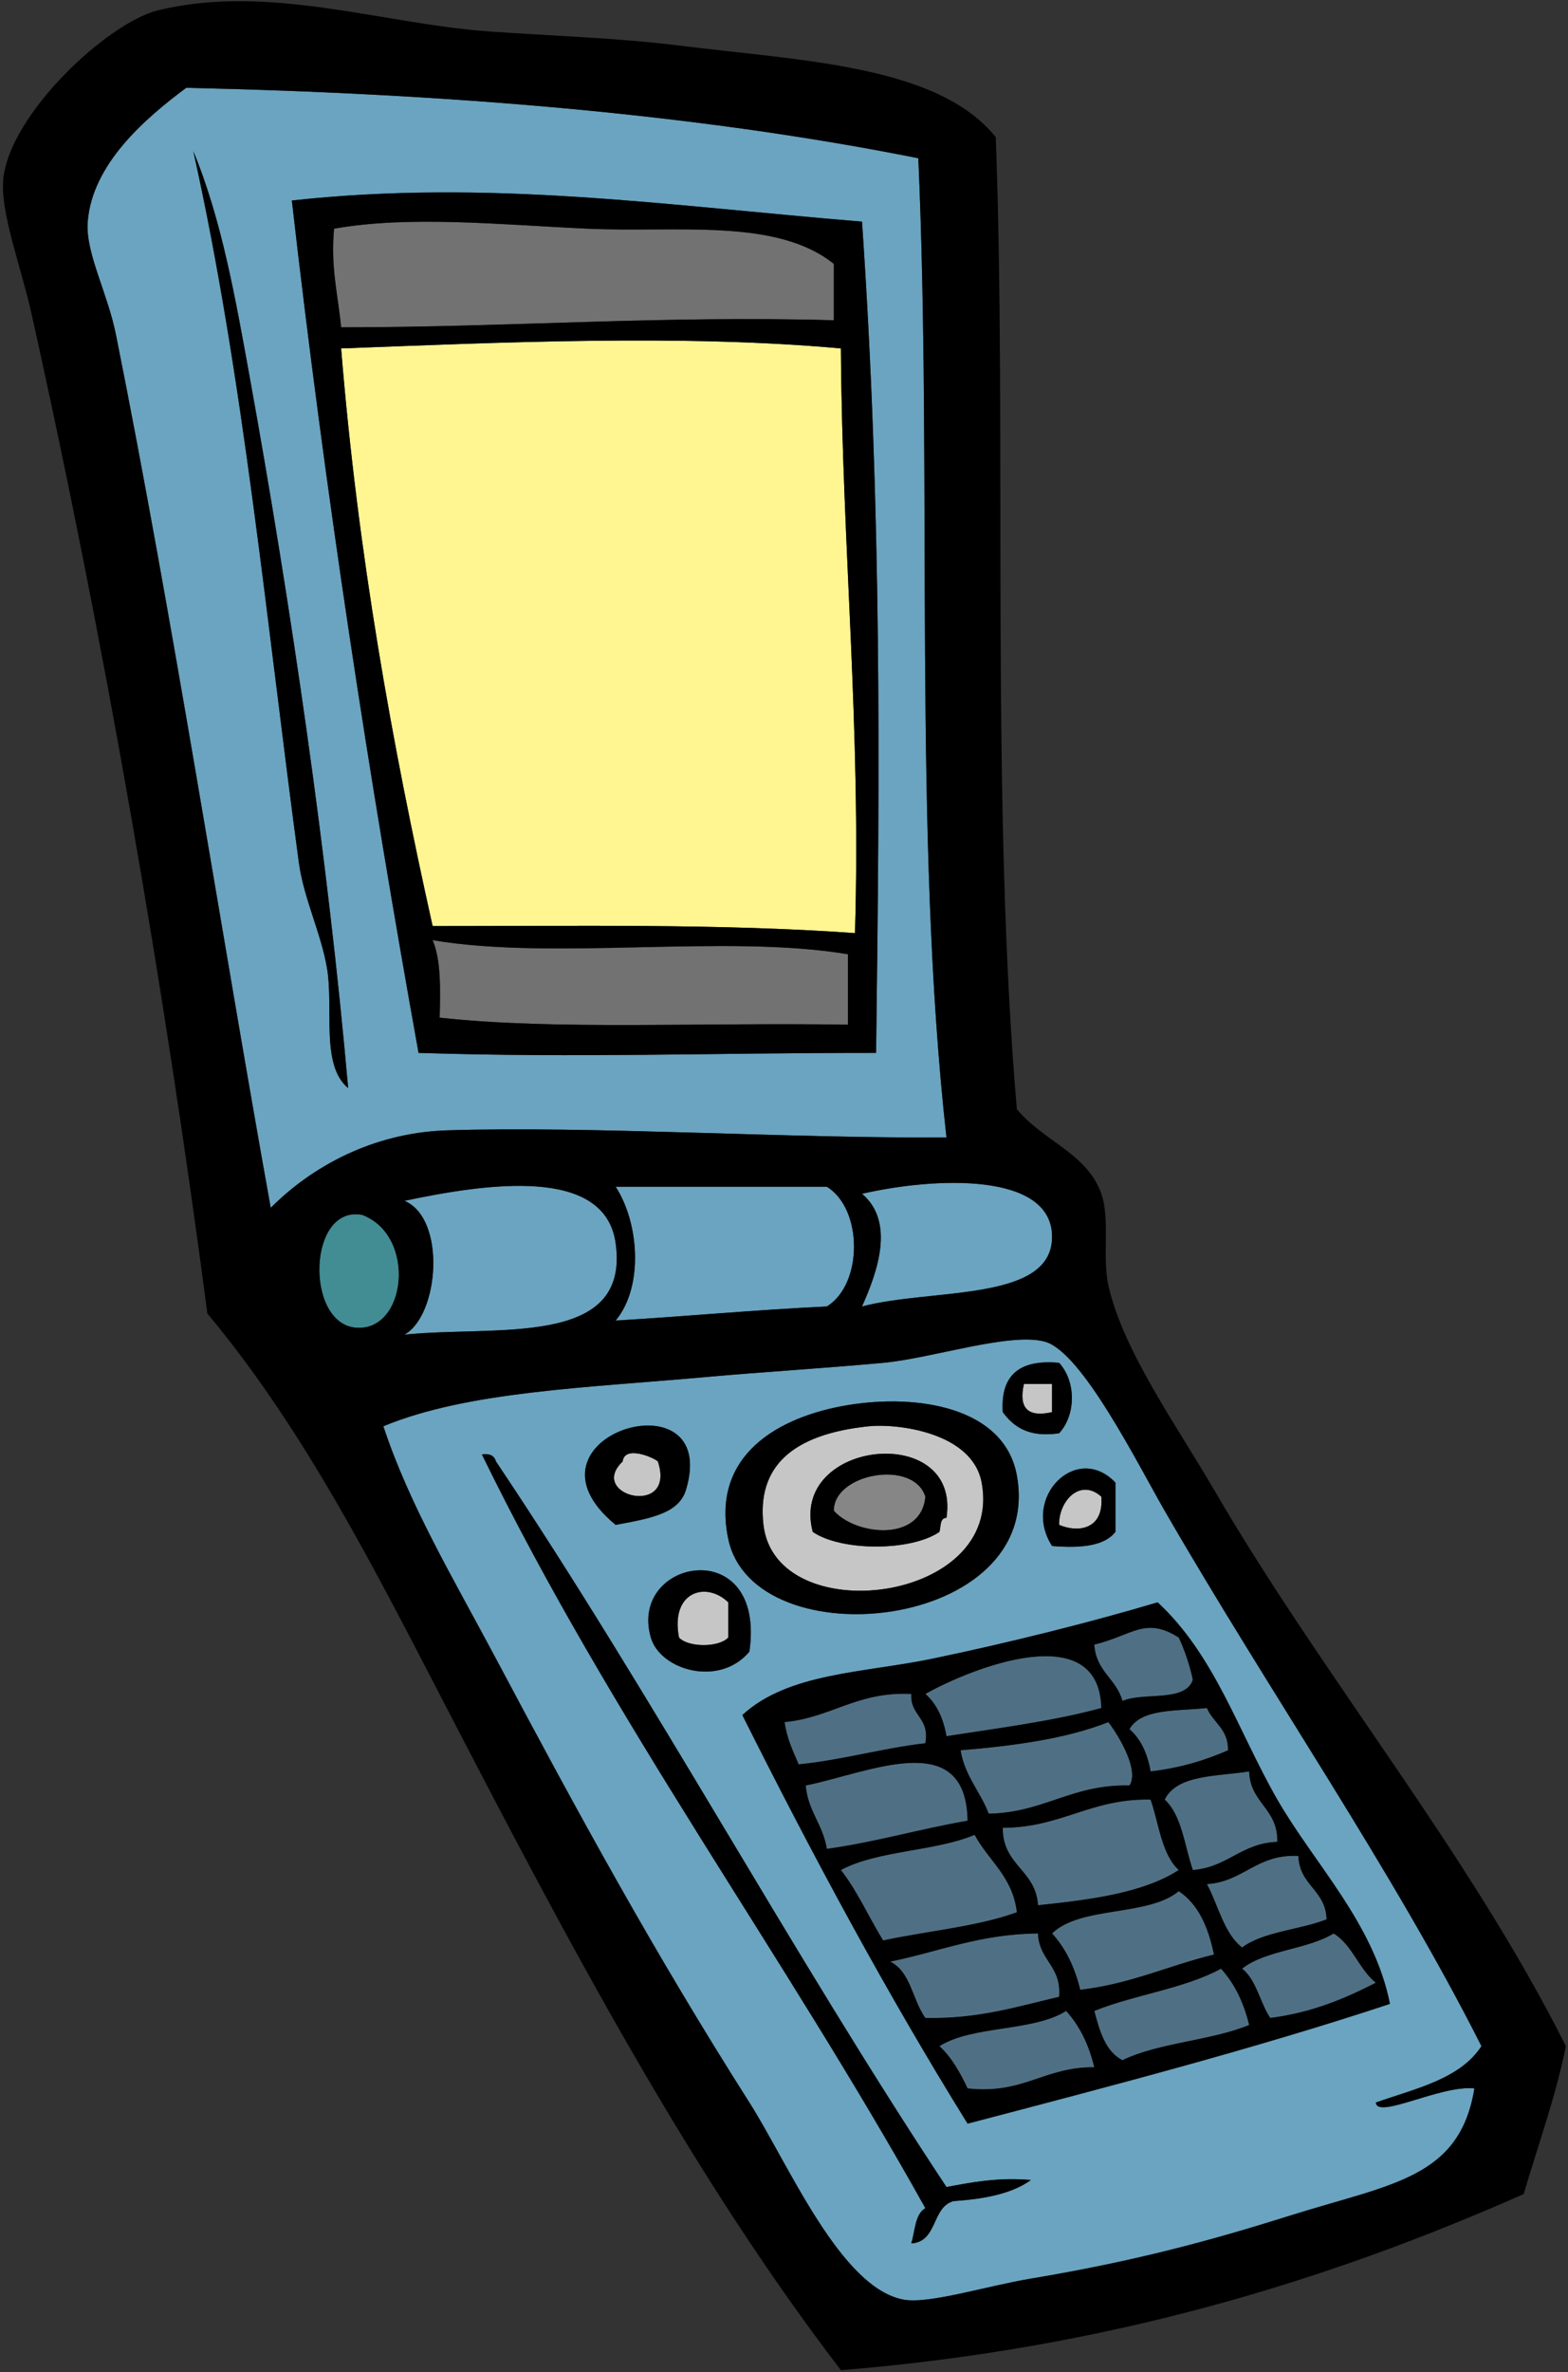 <?xml version="1.0" encoding="UTF-8"?>
<!DOCTYPE svg PUBLIC "-//W3C//DTD SVG 1.1//EN" "http://www.w3.org/Graphics/SVG/1.1/DTD/svg11.dtd">
<svg version="1.1" xmlns="http://www.w3.org/2000/svg" xmlns:xlink="http://www.w3.org/1999/xlink" x="0" y="0" width="514" height="777" viewBox="0, 0, 514, 777">
  <rect x="0" y="0" width="514" height="777" fill="#333333" stroke="none"/>
  <g id="Layer_1">
    <path d="M344.872,462.558 C344.872,459.48 344.872,456.404 344.872,453.327 C341.796,453.327 338.72,453.327 335.644,453.327 C333.851,461.271 336.927,464.349 344.872,462.558" fill="#C6C6C6"/>
    <path d="M321.798,485.632 C318.679,468.98 293.759,466.259 284.879,467.172 C259.305,469.803 248.098,480.685 250.267,499.476 C254.273,534.19 329.215,525.222 321.798,485.632 z M310.261,497.169 C308.018,497.232 308.47,499.993 307.954,501.784 C298.56,508.177 275.812,508.177 266.42,501.784 C258.497,471.591 315.049,465.645 310.261,497.169" fill="#C6C6C6"/>
    <path d="M303.339,490.247 C299.508,477.88 273.206,482.611 273.342,494.861 C280.546,502.973 301.995,505.237 303.339,490.247" fill="#868686"/>
    <path d="M386.405,612.541 C380.789,607.39 379.935,597.477 377.177,589.467 C357.529,589.048 347.924,598.672 328.72,598.696 C328.609,611.114 339.569,612.46 340.257,624.078 C357.66,622.252 374.711,620.073 386.405,612.541" fill="#4F7084"/>
    <path d="M238.729,536.395 C238.729,532.55 238.729,528.704 238.729,524.858 C231.551,517.863 219.672,521.25 222.577,536.395 C225.657,539.687 235.65,539.687 238.729,536.395" fill="#C6C6C6"/>
    <path d="M381.792,589.467 C387.409,594.617 388.264,604.53 391.021,612.541 C402.442,611.656 406.85,603.757 418.71,603.311 C418.941,592.313 409.807,590.679 409.481,580.236 C398.865,581.929 385.849,581.218 381.792,589.467" fill="#4F7084"/>
    <path d="M361.024,490.247 C354.144,484.045 347.035,491.602 347.181,499.476 C353.658,502.247 361.891,500.802 361.024,490.247" fill="#C6C6C6"/>
    <path d="M215.655,478.709 C214.256,477.38 204.71,473.309 204.119,478.709 C192.251,489.96 221.793,497.272 215.655,478.709" fill="#C6C6C6"/>
    <path d="M282.571,427.946 C305.604,421.864 345.19,426.631 344.872,404.871 C344.567,383.965 306.793,385.487 282.571,391.026 C293.512,400.286 287.571,416.747 282.571,427.946" fill="#6AA4C0"/>
    <path d="M273.342,104.903 C273.342,98.75 273.342,92.597 273.342,86.444 C254.524,71.305 222.014,76.244 192.581,74.906 C163.886,73.603 134.495,70.504 109.513,74.906 C108.31,87.645 110.835,96.659 111.82,107.21 C166.457,107.237 217.123,103.295 273.342,104.903" fill="#727272"/>
    <path d="M363.331,564.085 C349.551,569.531 332.621,571.831 314.876,573.314 C316.316,581.872 321.362,586.826 324.106,594.082 C342.243,593.759 351.333,584.39 370.255,584.852 C373.427,579.995 367.182,569.135 363.331,564.085" fill="#4F7084"/>
    <path d="M280.265,305.651 C282.297,238.241 276.065,179.095 275.649,114.133 C223.974,109.435 164.06,112.156 111.82,114.133 C117.321,181.701 128.495,243.597 141.817,303.344 C188.729,303.35 236.482,302.516 280.265,305.651" fill="#FFF691"/>
    <path d="M277.956,335.647 C277.956,327.957 277.956,320.265 277.956,312.573 C237.781,305.831 181.969,314.725 141.817,307.958 C144.579,314.427 144.355,323.88 144.125,333.34 C181.879,337.496 231.085,334.844 277.956,335.647" fill="#727272"/>
    <path d="M271.034,388.72 C247.96,388.72 224.886,388.72 201.811,388.72 C209.457,400.434 211.089,421.406 201.811,432.56 C225.042,431.179 247.534,429.058 271.034,427.946 C282.919,420.674 282.919,395.99 271.034,388.72" fill="#6AA4C0"/>
    <path d="M132.588,437.175 C162.528,434.061 206.692,441.723 201.811,407.179 C198.25,381.972 159.894,387.589 132.588,393.334 C146.389,399.194 143.939,430.827 132.588,437.175" fill="#6AA4C0"/>
    <path d="M118.743,397.948 C100.889,394.588 99.96,433.186 116.435,434.868 C133.249,436.584 136.763,404.793 118.743,397.948" fill="#428C94"/>
    <path d="M310.261,372.567 C299.187,273.653 305.692,157.159 301.031,51.832 C227.93,37.25 146.817,30.681 61.057,28.758 C47.301,38.98 30.247,53.826 28.753,72.599 C27.942,82.777 35.229,95.797 37.982,109.518 C56.727,202.938 72.682,306.573 88.746,395.641 C102.038,382.269 122.113,371.045 146.433,370.259 C193.182,368.748 259.57,372.974 310.261,372.567 z M107.206,317.188 C105.263,305.671 99.552,294.248 97.976,282.577 C87.474,204.813 79.81,123.035 63.365,49.524 C72.661,71.907 77.206,97.879 81.824,123.363 C95.364,198.086 107.514,281.405 114.128,356.414 C105.041,348.9 109.422,330.324 107.206,317.188 z M95.669,65.677 C160.59,58.587 218.853,67.389 282.571,72.599 C289.024,166.872 288.413,250.727 287.186,344.877 C232.504,344.853 190.214,346.572 137.203,344.877 C120.882,254.287 106.621,161.636 95.669,65.677" fill="#6AA4C0"/>
    <path d="M307.954,670.227 C311.946,673.926 314.713,678.851 317.183,684.071 C335.409,686.146 342.374,676.958 358.718,677.148 C356.929,669.709 353.893,663.514 349.487,658.689 C338.648,665.542 318.791,663.375 307.954,670.227" fill="#4F7084"/>
    <path d="M358.718,658.689 C360.482,665.384 362.366,671.962 367.946,674.842 C379.845,669.051 396.953,668.467 409.481,663.305 C407.692,655.864 404.657,649.669 400.251,644.846 C388.33,651.385 371.859,653.372 358.718,658.689" fill="#4F7084"/>
    <path d="M340.257,633.309 C321.204,633.483 307.788,639.296 291.802,642.537 C298.537,645.801 299.122,655.214 303.339,660.997 C320.642,661.379 333.45,657.268 347.181,654.074 C348.055,643.971 340.585,642.21 340.257,633.309" fill="#4F7084"/>
    <path d="M319.491,601.004 C306.504,606.477 287.638,606.069 275.649,612.541 C281.064,619.435 284.79,628.013 289.494,635.615 C304.06,632.489 320.355,631.097 333.335,626.386 C331.985,614.659 324.053,609.518 319.491,601.004" fill="#4F7084"/>
    <path d="M407.173,637.923 C414.211,632.654 426.044,632.181 434.863,628.693 C434.57,618.986 425.926,617.633 425.633,607.926 C411.869,607.238 407.859,616.303 395.636,617.156 C399.41,624.149 401.136,633.191 407.173,637.923" fill="#4F7084"/>
    <path d="M397.944,640.23 C396.111,631.294 392.872,623.767 386.405,619.463 C376.331,627.848 354.229,624.206 344.872,633.309 C349.277,638.132 352.314,644.326 354.102,651.768 C370.66,649.866 383.074,643.82 397.944,640.23" fill="#4F7084"/>
    <path d="M485.627,670.227 C456.445,612.41 415.997,554.122 381.792,494.861 C372.938,479.522 354.71,442.884 342.565,439.483 C331.131,436.28 305.49,444.94 289.494,446.405 C269.863,448.203 248.817,449.482 231.808,451.02 C192.316,454.589 153.379,455.71 125.666,467.172 C134.171,492.944 148.541,516.921 162.584,543.317 C189.723,594.329 214.203,639.227 245.653,688.686 C258.524,708.929 275.635,749.767 296.416,753.295 C304.709,754.703 323.493,748.786 337.95,746.373 C371.709,740.737 396.358,734.09 423.325,725.606 C456.004,715.325 478.536,713.598 483.318,684.071 C472.219,682.896 451.437,694.31 451.016,688.686 C464.122,684.102 478.679,680.971 485.627,670.227 z M365.64,485.632 C365.64,491.017 365.64,496.399 365.64,501.784 C361.92,506.525 354.07,507.136 344.872,506.398 C334.684,490.555 352.934,472.306 365.64,485.632 z M347.181,446.405 C352.764,452.481 352.764,463.402 347.181,469.479 C337.274,470.924 332.315,467.423 328.72,462.558 C327.896,450.196 334.467,445.228 347.181,446.405 z M277.956,460.25 C300.907,456.474 329.284,460.958 333.335,483.324 C342.56,534.251 247.098,544.01 238.729,504.091 C232.996,476.736 255.029,464.021 277.956,460.25 z M245.653,541.01 C235.798,552.767 216.426,547.069 213.349,536.395 C205.865,510.44 251.238,502.085 245.653,541.01 z M224.886,487.938 C222.602,495.588 213.874,497.279 201.811,499.476 C166.518,470.474 236.42,449.31 224.886,487.938 z M312.568,720.991 C305.319,722.972 307.44,734.323 298.724,734.836 C300,730.727 299.908,725.252 303.339,723.298 C256.536,639.344 200.856,564.272 157.97,476.401 C160.652,476.026 162.075,476.91 162.584,478.709 C214.148,555.593 259.06,639.13 310.261,716.376 C318.692,714.81 327.04,713.156 337.95,714.068 C331.705,718.592 322.639,720.294 312.568,720.991 z M317.183,695.608 C290.668,652.899 266.449,607.896 243.345,561.777 C258.477,547.873 283.113,548.003 305.646,543.317 C331.144,538.017 357.921,531.28 379.483,524.858 C398.292,542.295 405.924,567.25 418.71,589.467 C430.898,610.641 450.362,629.975 455.63,656.383 C411.119,671.096 364.102,683.303 317.183,695.608" fill="#6AA4C0"/>
    <path d="M264.112,584.852 C264.861,593.332 269.804,597.619 271.034,605.619 C287.229,603.353 301.44,599.105 317.183,596.389 C316.714,565.484 284.815,580.683 264.112,584.852" fill="#4F7084"/>
    <path d="M416.403,660.997 C430.046,659.257 440.838,654.666 451.016,649.46 C445.459,645.018 443.357,637.121 437.17,633.309 C428.621,638.603 414.888,638.714 407.173,644.846 C411.903,648.576 412.99,655.949 416.403,660.997" fill="#4F7084"/>
    <path d="M391.021,550.24 C391.021,550.24 389.713,543.362 386.405,536.395 C375.453,529.425 371.34,535.608 358.718,538.702 C359.225,547.426 365.971,549.909 367.946,557.162 C374.944,554.161 388.477,557.694 391.021,550.24" fill="#4F7084"/>
    <path d="M370.255,566.393 C373.941,569.628 376.149,574.342 377.177,580.236 C386.827,579.119 395.087,576.61 402.558,573.314 C402.661,566.29 397.686,564.342 395.636,559.47 C385.936,560.537 374.143,559.514 370.255,566.393" fill="#4F7084"/>
    <path d="M310.261,568.699 C327.567,566.01 345.329,563.772 361.024,559.47 C360.317,529.64 318.251,546.479 303.339,554.854 C307.024,558.091 309.233,562.805 310.261,568.699" fill="#4F7084"/>
    <path d="M298.724,554.854 C280.963,554.017 272.614,562.587 257.19,564.085 C257.949,569.478 259.963,573.618 261.805,577.93 C276.487,576.459 288.865,572.686 303.339,571.007 C304.856,562.567 298.346,562.155 298.724,554.854" fill="#4F7084"/>
    <path d="M63.365,49.524 C79.81,123.035 87.474,204.813 97.976,282.577 C99.552,294.248 105.263,305.671 107.206,317.188 C109.422,330.324 105.041,348.9 114.128,356.414 C107.514,281.405 95.364,198.086 81.824,123.363 C77.206,97.879 72.661,71.907 63.365,49.524" fill="#000000"/>
    <path d="M287.186,344.877 C288.413,250.727 289.024,166.872 282.571,72.599 C218.853,67.389 160.59,58.587 95.669,65.677 C106.621,161.636 120.882,254.287 137.203,344.877 C190.214,346.572 232.504,344.853 287.186,344.877 z M109.513,74.906 C134.495,70.504 163.886,73.603 192.581,74.906 C222.014,76.244 254.524,71.305 273.342,86.444 C273.342,92.597 273.342,98.75 273.342,104.903 C217.123,103.295 166.457,107.237 111.82,107.21 C110.835,96.659 108.31,87.645 109.513,74.906 z M111.82,114.133 C164.06,112.156 223.974,109.435 275.649,114.133 C276.065,179.095 282.297,238.241 280.265,305.651 C236.482,302.516 188.729,303.35 141.817,303.344 C128.495,243.597 117.321,181.701 111.82,114.133 z M141.817,307.958 C181.969,314.725 237.781,305.831 277.956,312.573 C277.956,320.265 277.956,327.957 277.956,335.647 C231.085,334.844 181.879,337.496 144.125,333.34 C144.355,323.88 144.579,314.427 141.817,307.958" fill="#000000"/>
    <path d="M347.181,469.479 C352.764,463.402 352.764,452.481 347.181,446.405 C334.467,445.228 327.896,450.196 328.72,462.558 C332.315,467.423 337.274,470.924 347.181,469.479 z M335.644,453.327 C338.72,453.327 341.796,453.327 344.872,453.327 C344.872,456.404 344.872,459.48 344.872,462.558 C336.927,464.349 333.851,461.271 335.644,453.327" fill="#000000"/>
    <path d="M333.335,483.324 C329.284,460.958 300.907,456.474 277.956,460.25 C255.029,464.021 232.996,476.736 238.729,504.091 C247.098,544.01 342.56,534.251 333.335,483.324 z M284.879,467.172 C293.759,466.259 318.679,468.98 321.798,485.632 C329.215,525.222 254.273,534.19 250.267,499.476 C248.098,480.685 259.305,469.803 284.879,467.172" fill="#000000"/>
    <path d="M201.811,499.476 C213.874,497.279 222.602,495.588 224.886,487.938 C236.42,449.31 166.518,470.474 201.811,499.476 z M204.119,478.709 C204.71,473.309 214.256,477.38 215.655,478.709 C221.793,497.272 192.251,489.96 204.119,478.709" fill="#000000"/>
    <path d="M310.261,716.376 C259.06,639.13 214.148,555.593 162.584,478.709 C162.075,476.91 160.652,476.026 157.97,476.401 C200.856,564.272 256.536,639.344 303.339,723.298 C299.908,725.252 300,730.727 298.724,734.836 C307.44,734.323 305.319,722.972 312.568,720.991 C322.639,720.294 331.705,718.592 337.95,714.068 C327.04,713.156 318.692,714.81 310.261,716.376" fill="#000000"/>
    <path d="M307.954,501.784 C308.47,499.993 308.018,497.232 310.261,497.169 C315.049,465.645 258.497,471.591 266.42,501.784 C275.812,508.177 298.56,508.177 307.954,501.784 z M303.339,490.247 C301.995,505.237 280.546,502.973 273.342,494.861 C273.206,482.611 299.508,477.88 303.339,490.247" fill="#000000"/>
    <path d="M344.872,506.398 C354.07,507.136 361.92,506.525 365.64,501.784 C365.64,496.399 365.64,491.017 365.64,485.632 C352.934,472.306 334.684,490.555 344.872,506.398 z M361.024,490.247 C361.891,500.802 353.658,502.247 347.181,499.476 C347.035,491.602 354.144,484.045 361.024,490.247" fill="#000000"/>
    <path d="M213.349,536.395 C216.426,547.069 235.798,552.767 245.653,541.01 C251.238,502.085 205.865,510.44 213.349,536.395 z M238.729,524.858 C238.729,528.704 238.729,532.55 238.729,536.395 C235.65,539.687 225.657,539.687 222.577,536.395 C219.672,521.25 231.551,517.863 238.729,524.858" fill="#000000"/>
    <path d="M379.483,524.858 C357.921,531.28 331.144,538.017 305.646,543.317 C283.113,548.003 258.477,547.873 243.345,561.777 C266.449,607.896 290.668,652.899 317.183,695.608 C364.102,683.303 411.119,671.096 455.63,656.383 C450.362,629.975 430.898,610.641 418.71,589.467 C405.924,567.25 398.292,542.295 379.483,524.858 z M418.71,603.311 C406.85,603.757 402.442,611.656 391.021,612.541 C388.264,604.53 387.409,594.617 381.792,589.467 C385.849,581.218 398.865,581.929 409.481,580.236 C409.807,590.679 418.941,592.313 418.71,603.311 z M377.177,589.467 C379.935,597.477 380.789,607.39 386.405,612.541 C374.711,620.073 357.66,622.252 340.257,624.078 C339.569,612.46 328.609,611.114 328.72,598.696 C347.924,598.672 357.529,589.048 377.177,589.467 z M324.106,594.082 C321.362,586.826 316.316,581.872 314.876,573.314 C332.621,571.831 349.551,569.531 363.331,564.085 C367.182,569.135 373.427,579.995 370.255,584.852 C351.333,584.39 342.243,593.759 324.106,594.082 z M386.405,619.463 C392.872,623.767 396.111,631.294 397.944,640.23 C383.074,643.82 370.66,649.866 354.102,651.768 C352.314,644.326 349.277,638.132 344.872,633.309 C354.229,624.206 376.331,627.848 386.405,619.463 z M402.558,573.314 C395.087,576.61 386.827,579.119 377.177,580.236 C376.149,574.342 373.941,569.628 370.255,566.393 C374.143,559.514 385.936,560.537 395.636,559.47 C397.686,564.342 402.661,566.29 402.558,573.314 z M386.405,536.395 C389.713,543.362 391.021,550.24 391.021,550.24 C388.477,557.694 374.944,554.161 367.946,557.162 C365.971,549.909 359.225,547.426 358.718,538.702 C371.34,535.608 375.453,529.425 386.405,536.395 z M361.024,559.47 C345.329,563.772 327.567,566.01 310.261,568.699 C309.233,562.805 307.024,558.091 303.339,554.854 C318.251,546.479 360.317,529.64 361.024,559.47 z M257.19,564.085 C272.614,562.587 280.963,554.017 298.724,554.854 C298.346,562.155 304.856,562.567 303.339,571.007 C288.865,572.686 276.487,576.459 261.805,577.93 C259.963,573.618 257.949,569.478 257.19,564.085 z M264.112,584.852 C284.815,580.683 316.714,565.484 317.183,596.389 C301.44,599.105 287.229,603.353 271.034,605.619 C269.804,597.619 264.861,593.332 264.112,584.852 z M275.649,612.541 C287.638,606.069 306.504,606.477 319.491,601.004 C324.053,609.518 331.985,614.659 333.335,626.386 C320.355,631.097 304.06,632.489 289.494,635.615 C284.79,628.013 281.064,619.435 275.649,612.541 z M303.339,660.997 C299.122,655.214 298.537,645.801 291.802,642.537 C307.788,639.296 321.204,633.483 340.257,633.309 C340.585,642.21 348.055,643.971 347.181,654.074 C333.45,657.268 320.642,661.379 303.339,660.997 z M317.183,684.071 C314.713,678.851 311.946,673.926 307.954,670.227 C318.791,663.375 338.648,665.542 349.487,658.689 C353.893,663.514 356.929,669.709 358.718,677.148 C342.374,676.958 335.409,686.146 317.183,684.071 z M367.946,674.842 C362.366,671.962 360.482,665.384 358.718,658.689 C371.859,653.372 388.33,651.385 400.251,644.846 C404.657,649.669 407.692,655.864 409.481,663.305 C396.953,668.467 379.845,669.051 367.946,674.842 z M451.016,649.46 C440.838,654.666 430.046,659.257 416.403,660.997 C412.99,655.949 411.903,648.576 407.173,644.846 C414.888,638.714 428.621,638.603 437.17,633.309 C443.357,637.121 445.459,645.018 451.016,649.46 z M425.633,607.926 C425.926,617.633 434.57,618.986 434.863,628.693 C426.044,632.181 414.211,632.654 407.173,637.923 C401.136,633.191 399.41,624.149 395.636,617.156 C407.859,616.303 411.869,607.238 425.633,607.926" fill="#000000"/>
    <path d="M363.331,421.023 C361.276,411.82 363.966,399.397 361.024,391.026 C356.365,377.768 342.251,374 333.335,363.337 C324.685,263.529 330.057,142.666 326.413,44.91 C307.398,21.351 263.175,19.979 222.577,14.913 C202.501,12.407 181.279,11.795 160.277,10.298 C125.206,7.799 87.977,-5.429 51.828,3.376 C35.28,7.406 3.1,37.404 1.063,58.754 C0.035,69.54 6.903,87.408 10.293,102.596 C34.086,209.187 53.847,322.688 67.979,430.253 C99.844,468.444 122.647,513.622 146.433,559.47 C186.315,636.347 226.241,711.87 275.649,776.37 C362.448,769.333 434.4,747.448 499.471,718.684 C504.176,702.62 509.775,687.453 513.316,670.227 C481.169,606.273 433.686,549.329 397.944,487.938 C385.637,466.803 368.105,442.389 363.331,421.023 z M344.872,404.871 C345.19,426.631 305.604,421.864 282.571,427.946 C287.571,416.747 293.512,400.286 282.571,391.026 C306.793,385.487 344.567,383.965 344.872,404.871 z M37.982,109.518 C35.229,95.797 27.942,82.777 28.753,72.599 C30.247,53.826 47.301,38.98 61.057,28.758 C146.817,30.681 227.93,37.25 301.031,51.832 C305.692,157.159 299.187,273.653 310.261,372.567 C259.57,372.974 193.182,368.748 146.433,370.259 C122.113,371.045 102.038,382.269 88.746,395.641 C72.682,306.573 56.727,202.938 37.982,109.518 z M132.588,393.334 C159.894,387.589 198.25,381.972 201.811,407.179 C206.692,441.723 162.528,434.061 132.588,437.175 C143.939,430.827 146.389,399.194 132.588,393.334 z M201.811,388.72 C224.886,388.72 247.96,388.72 271.034,388.72 C282.919,395.99 282.919,420.674 271.034,427.946 C247.534,429.058 225.042,431.179 201.811,432.56 C211.089,421.406 209.457,400.434 201.811,388.72 z M116.435,434.868 C99.96,433.186 100.889,394.588 118.743,397.948 C136.763,404.793 133.249,436.584 116.435,434.868 z M483.318,684.071 C478.536,713.598 456.004,715.325 423.325,725.606 C396.358,734.09 371.709,740.737 337.95,746.373 C323.493,748.786 304.709,754.703 296.416,753.295 C275.635,749.767 258.524,708.929 245.653,688.686 C214.203,639.227 189.723,594.329 162.584,543.317 C148.541,516.921 134.171,492.944 125.666,467.172 C153.379,455.71 192.316,454.589 231.808,451.02 C248.817,449.482 269.863,448.203 289.494,446.405 C305.49,444.94 331.131,436.28 342.565,439.483 C354.71,442.884 372.938,479.522 381.792,494.861 C415.997,554.122 456.445,612.41 485.627,670.227 C478.679,680.971 464.122,684.102 451.016,688.686 C451.437,694.31 472.219,682.896 483.318,684.071" fill="#000000"/>
  </g>
</svg>
